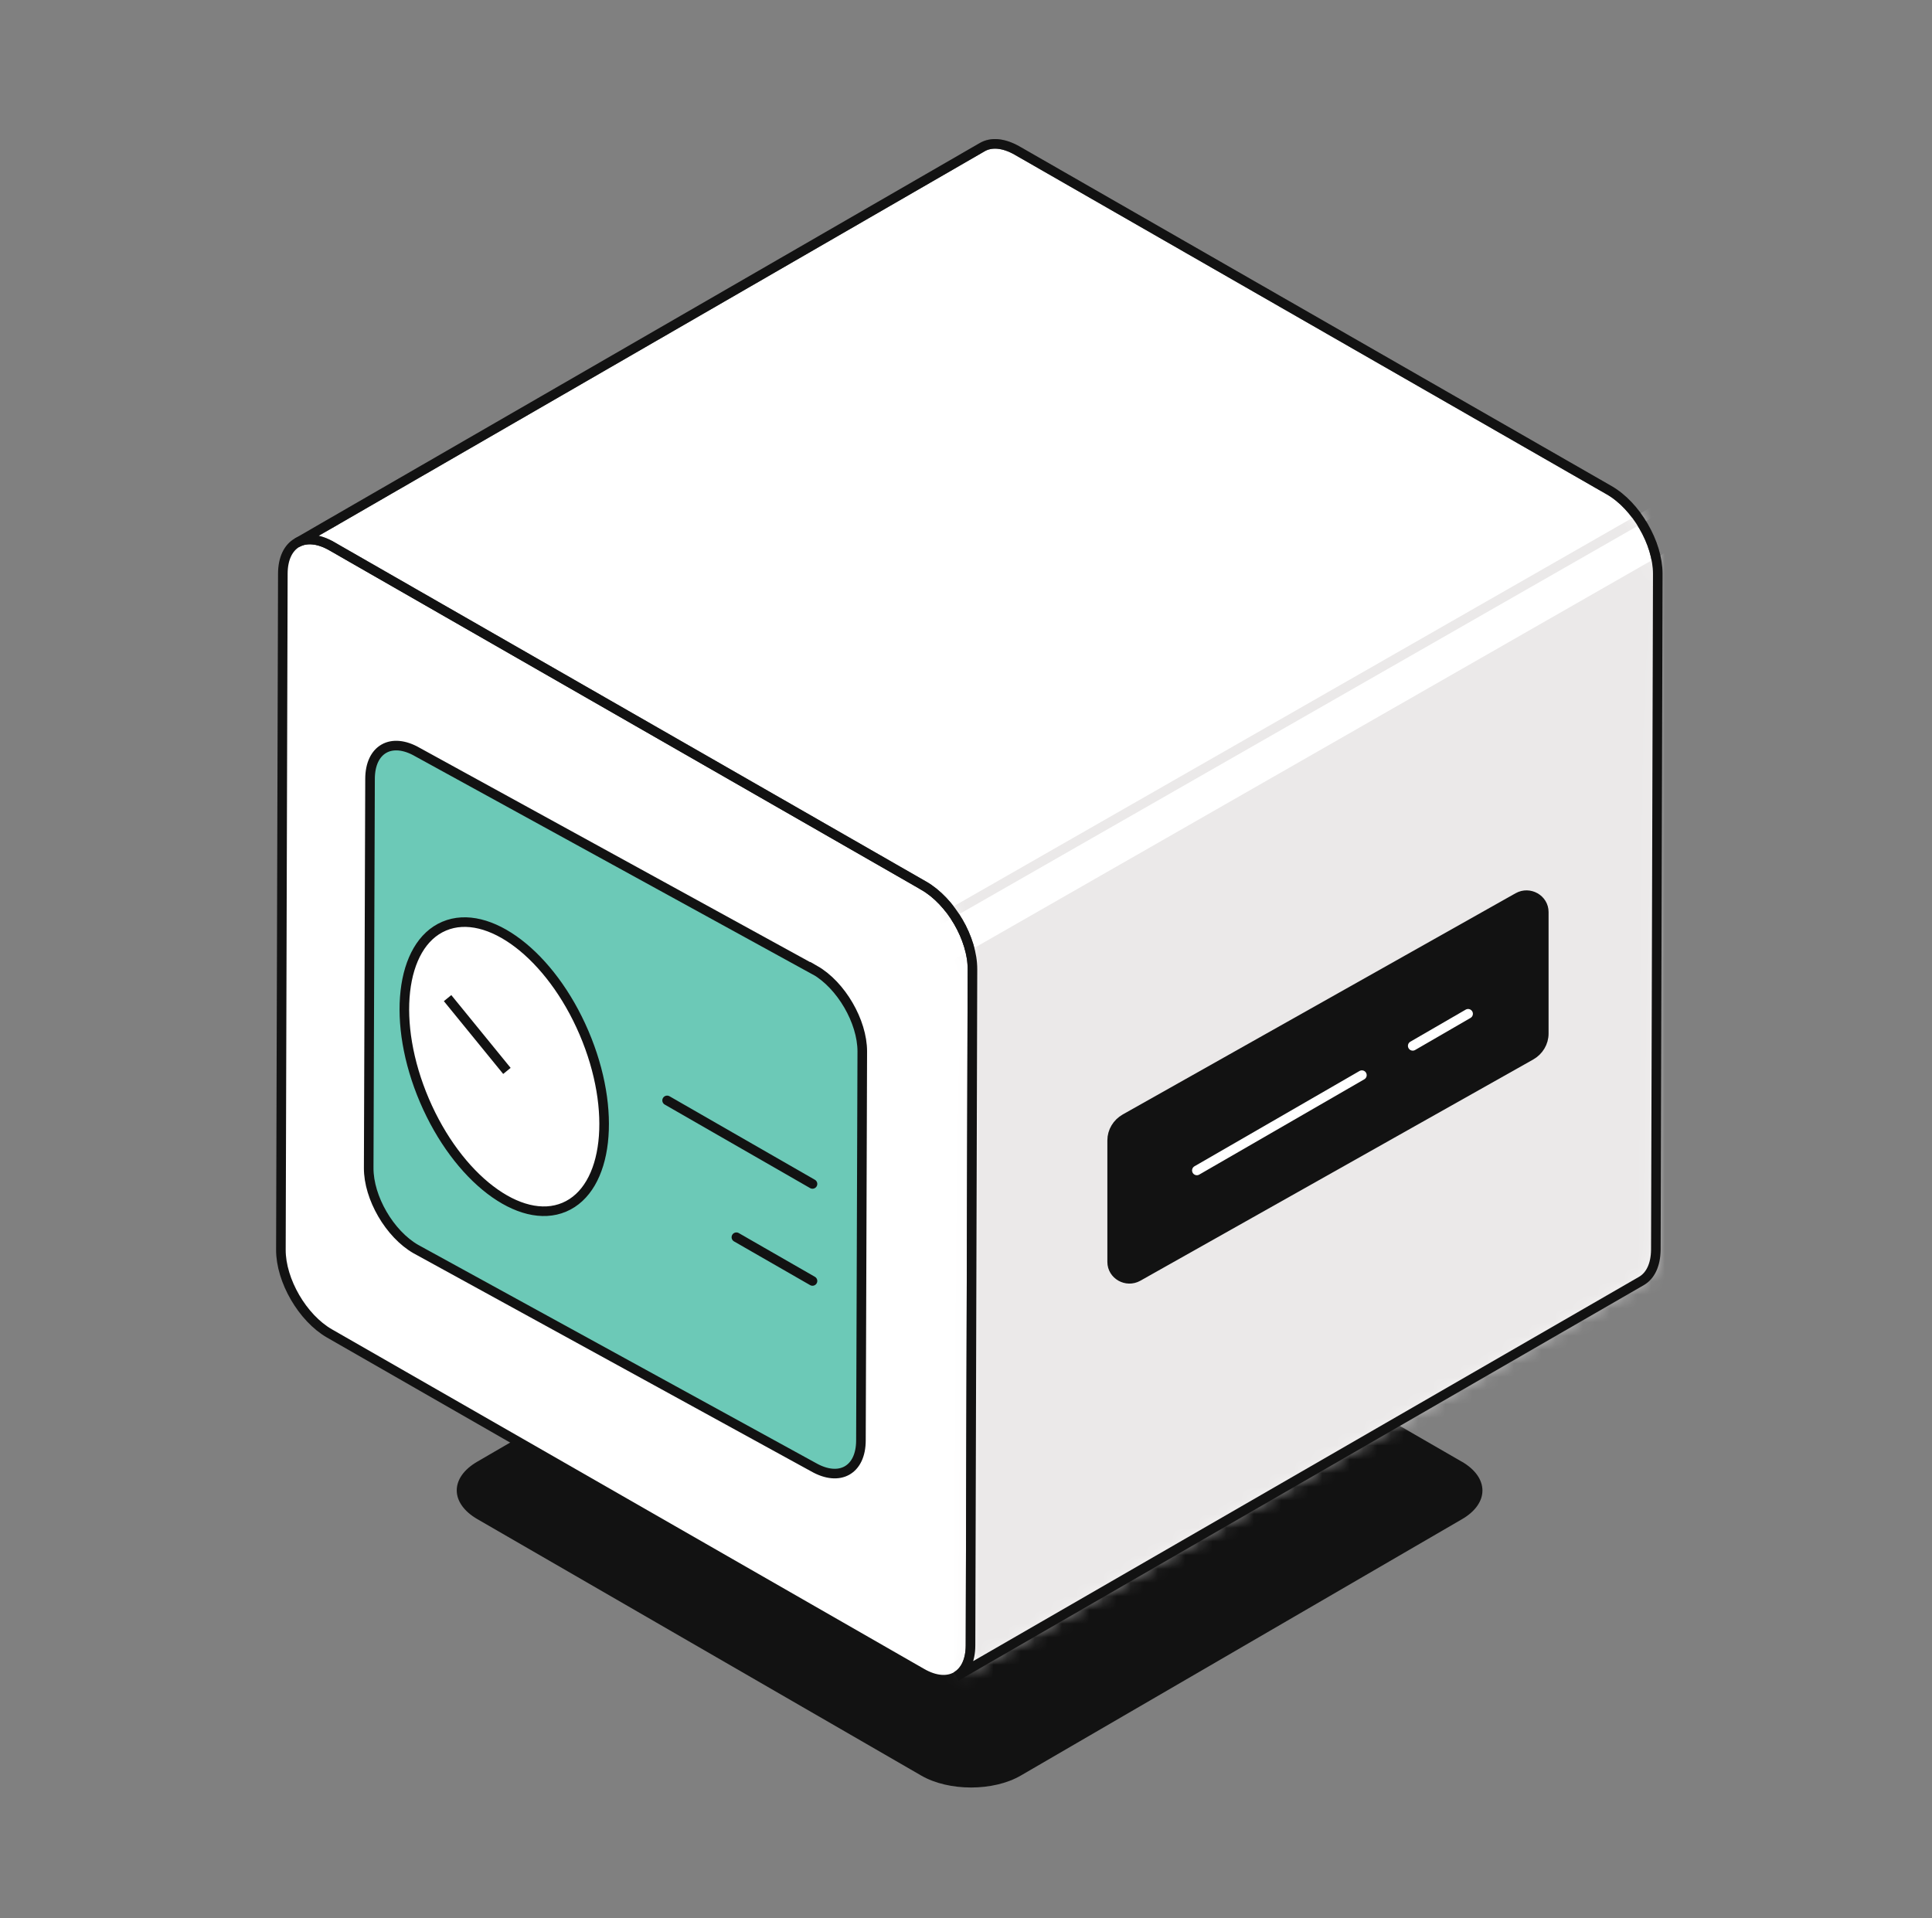 <svg width="141" height="140" viewBox="0 0 141 140" fill="none" xmlns="http://www.w3.org/2000/svg">
<rect x="0" y="0" width="141" height="140" fill="#808080" stroke="none"/>
<path d="M106.677 106.673C108.686 107.833 108.697 109.719 106.697 110.879L74.497 129.59C72.498 130.751 69.244 130.751 67.234 129.59L34.848 110.879C32.838 109.719 32.828 107.844 34.827 106.683L67.017 87.973C69.016 86.812 72.27 86.812 74.279 87.973L106.687 106.683L106.677 106.673Z" fill="#121212"/>
<path d="M67.424 64.648C69.391 65.775 70.982 68.504 70.972 70.75L70.83 120.08C70.83 122.326 69.228 123.242 67.262 122.104L24.049 97.323C22.082 96.195 20.491 93.457 20.5 91.211L20.642 41.88C20.642 39.635 22.244 38.729 24.211 39.856L67.424 64.638V64.648Z" fill="white" stroke="#121212" stroke-width="0.7" stroke-miterlimit="10"/>
<path d="M117.439 35.778L74.226 10.987C73.232 10.423 72.34 10.363 71.692 10.735L21.677 39.614C22.325 39.242 23.217 39.292 24.211 39.866L67.424 64.647C69.391 65.775 70.982 68.504 70.972 70.749L70.83 120.08C70.83 121.198 70.435 121.983 69.786 122.355L119.801 93.487C120.44 93.114 120.835 92.329 120.846 91.211L120.987 41.88C120.987 39.635 119.406 36.906 117.439 35.778Z" fill="white" stroke="#121212" stroke-width="0.7" stroke-miterlimit="10"/>
<mask id="mask0_5_15642" style="mask-type:alpha" maskUnits="userSpaceOnUse" x="21" y="10" width="100" height="113">
<path d="M117.439 35.778L74.226 10.987C73.232 10.423 72.34 10.363 71.692 10.735L21.677 39.614C22.325 39.242 23.217 39.292 24.211 39.866L67.424 64.647C69.391 65.775 70.982 68.504 70.972 70.749L70.83 120.08C70.83 121.198 70.435 121.983 69.786 122.355L119.801 93.487C120.44 93.114 120.835 92.329 120.846 91.211L120.987 41.88C120.987 39.635 119.406 36.906 117.439 35.778Z" fill="white"/>
</mask>
<g mask="url(#mask0_5_15642)">
<path d="M124.789 38.466L67.448 71.278V132.966L126.107 104.091L124.789 38.466Z" fill="#EBE9E9"/>
<path d="M124.789 34.966L67.448 67.778V129.466L126.107 100.591L124.789 34.966Z" stroke="#EBE9E9" stroke-width="0.7"/>
<path d="M117.439 35.778L74.226 10.987C73.232 10.423 72.34 10.363 71.692 10.735L21.677 39.614C22.325 39.242 23.217 39.292 24.211 39.866L67.424 64.647C69.391 65.775 70.982 68.504 70.972 70.749L70.83 120.08C70.83 121.198 70.435 121.983 69.786 122.355L119.801 93.487C120.44 93.114 120.835 92.329 120.846 91.211L120.987 41.88C120.987 39.635 119.406 36.906 117.439 35.778Z" stroke="#121212" stroke-width="0.7" stroke-miterlimit="10"/>
<path d="M83.052 93.169L111.72 77.025C112.303 76.696 112.667 76.092 112.667 75.435V66.564C112.667 65.622 111.62 65.027 110.782 65.498L82.114 81.642C81.531 81.971 81.167 82.575 81.167 83.232V92.103C81.167 93.044 82.214 93.639 83.052 93.169Z" fill="#121212" stroke="#121212" stroke-width="0.7" stroke-linecap="round" stroke-linejoin="round"/>
<path d="M99.393 78.47L87.349 85.424" stroke="white" stroke-width="0.7" stroke-linecap="round" stroke-linejoin="round"/>
<path d="M107.144 73.991L103.103 76.331" stroke="white" stroke-width="0.7" stroke-linecap="round" stroke-linejoin="round"/>
</g>
<path d="M59.479 70.805C61.387 71.899 62.93 74.555 62.93 76.733L62.832 105.124C62.832 107.302 61.269 108.171 59.361 107.077L30.349 91.163C28.442 90.069 26.898 87.422 26.908 85.244L27.006 56.854C27.006 54.676 28.559 53.788 30.467 54.891L59.479 70.815V70.805Z" fill="#6CC9B7" stroke="#121212" stroke-width="0.7" stroke-miterlimit="10"/>
<path d="M30.975 80.318C28.555 74.654 29.2 68.957 32.417 67.594C35.634 66.231 40.204 69.718 42.625 75.383C45.046 81.047 44.4 86.744 41.183 88.107C37.966 89.47 33.396 85.983 30.975 80.318Z" fill="white" stroke="#121212" stroke-width="0.7" stroke-linecap="round" stroke-linejoin="round"/>
<path d="M36.774 77.889L32.886 73.119" stroke="#121212" stroke-width="0.7" stroke-linecap="square" stroke-linejoin="round"/>
<path d="M59.297 86.409L52.223 82.345L48.687 80.313" stroke="#121212" stroke-width="0.7" stroke-linecap="round" stroke-linejoin="round"/>
<path d="M59.297 93.49L55.594 91.363L53.743 90.299" stroke="#121212" stroke-width="0.7" stroke-linecap="round" stroke-linejoin="round"/>
</svg>
